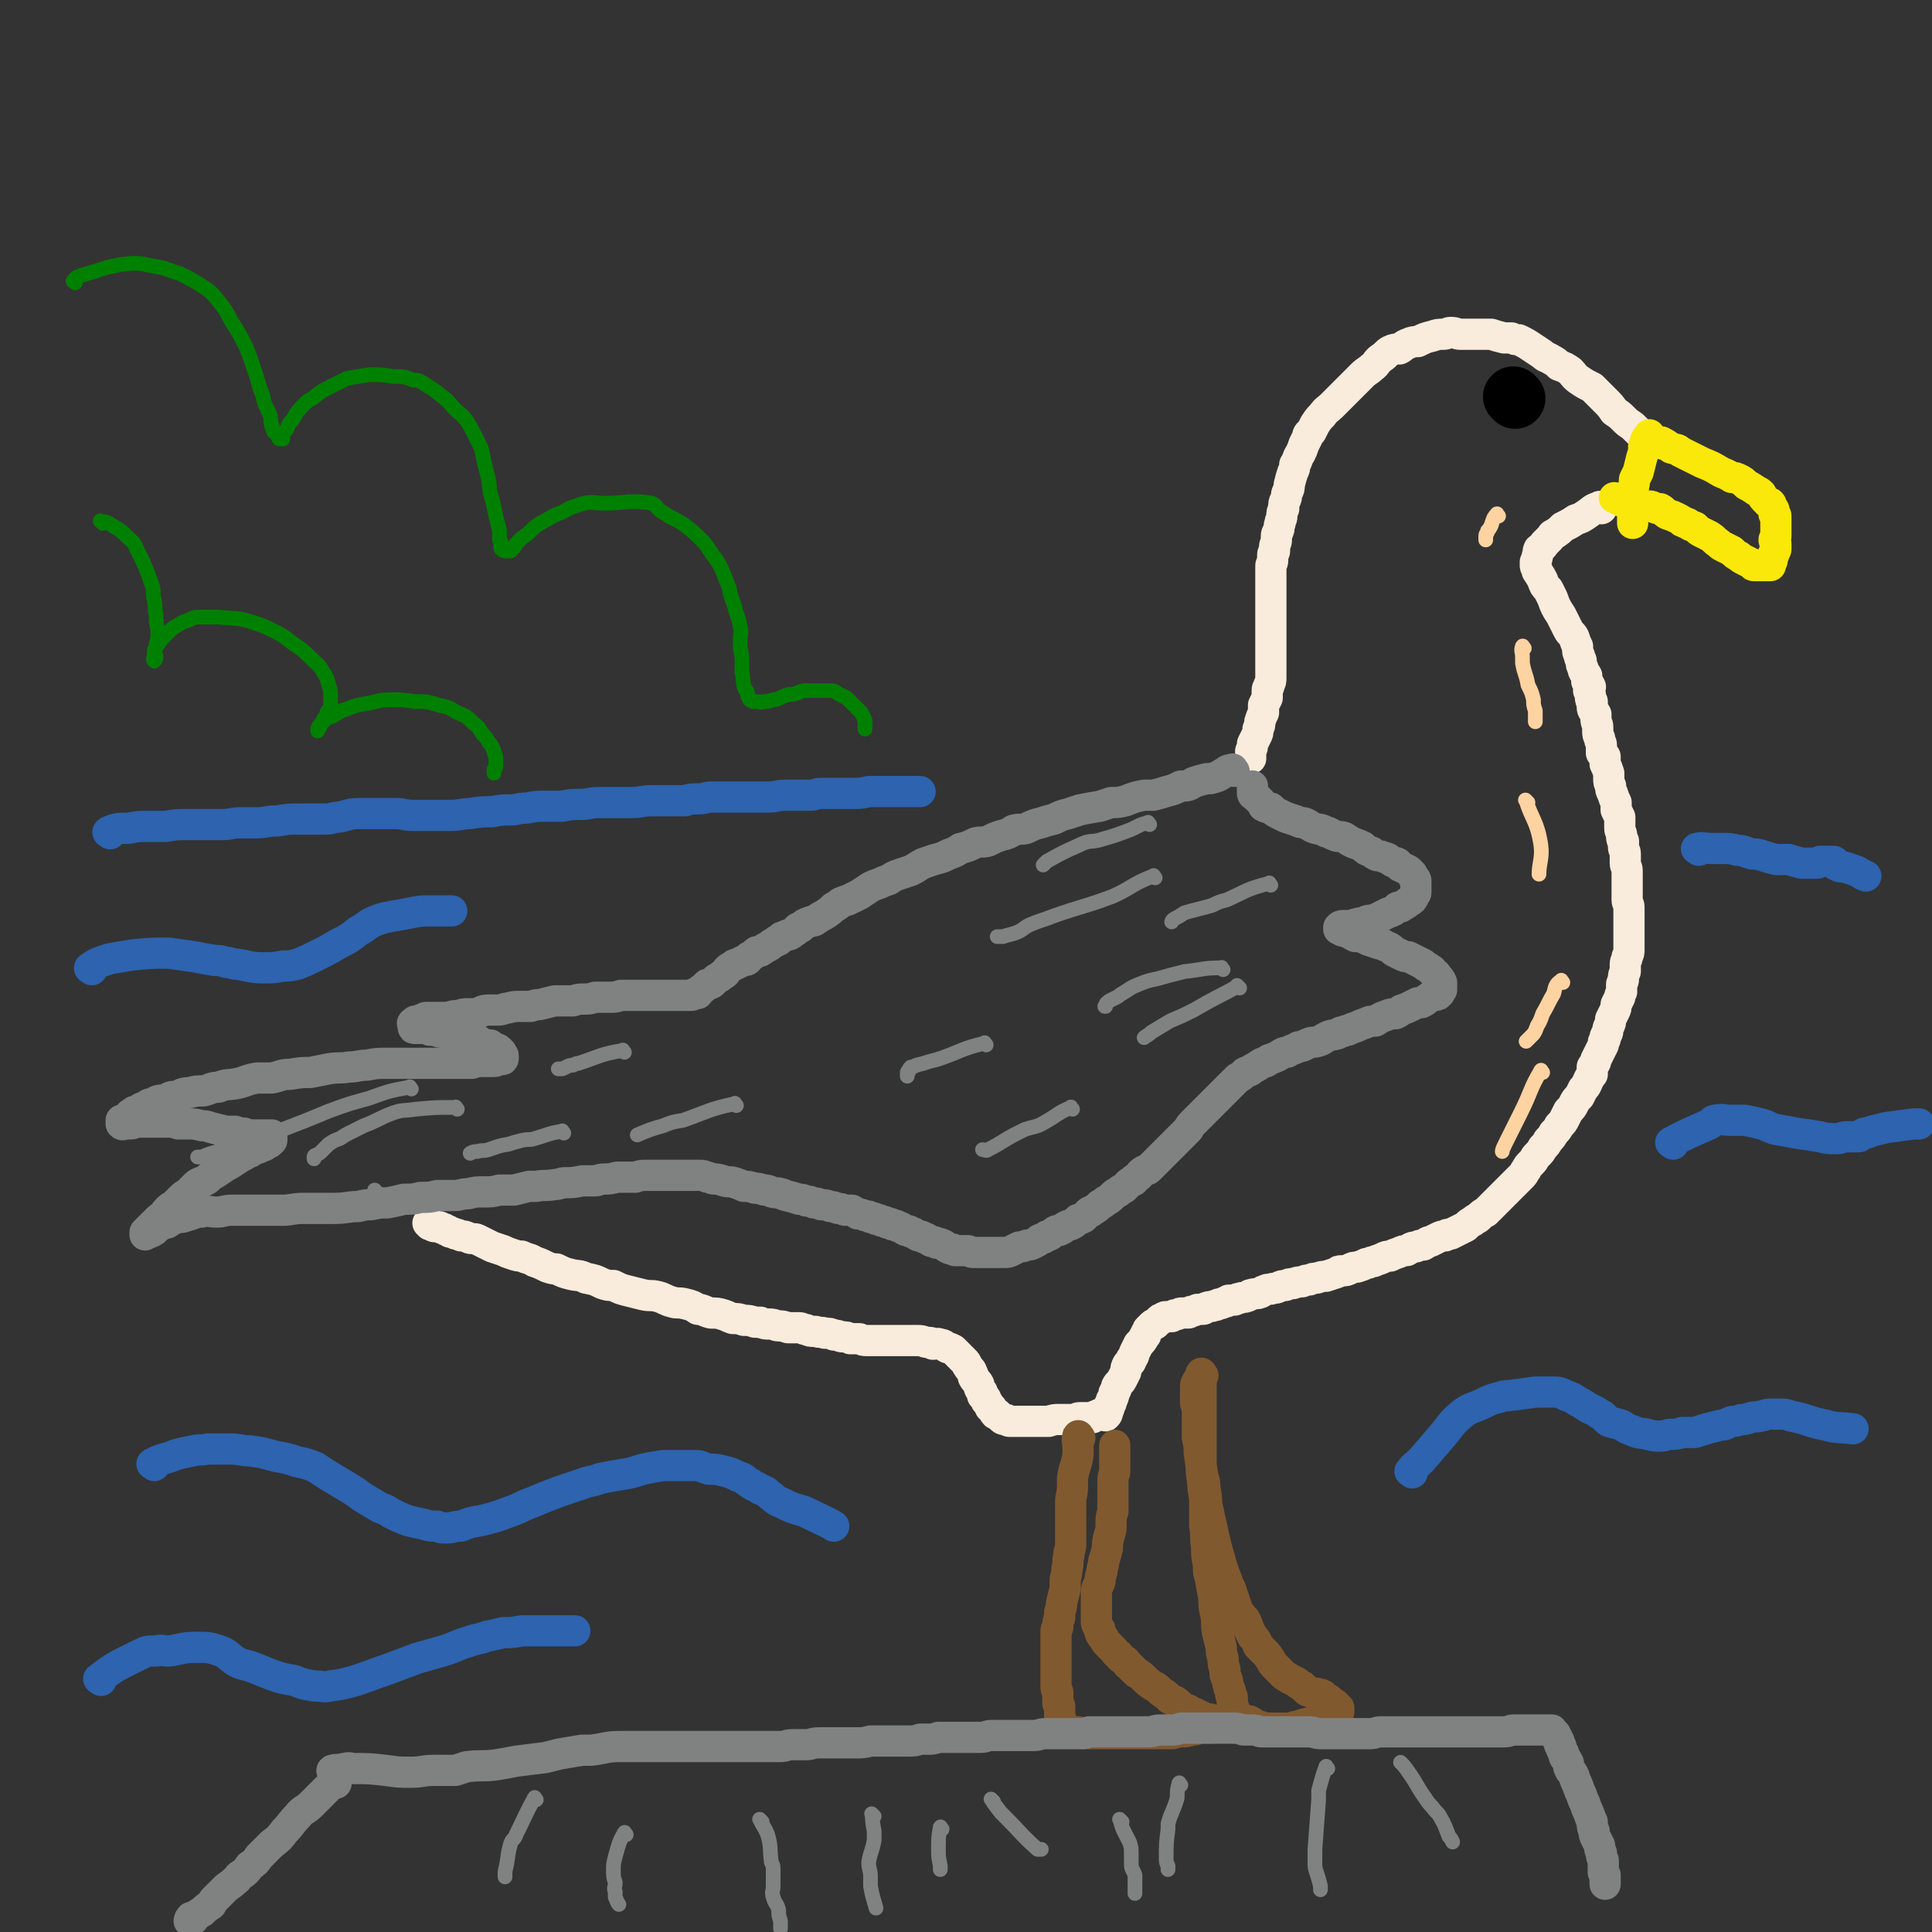 <svg viewBox='0 0 1052 1052' version='1.1' xmlns='http://www.w3.org/2000/svg' xmlns:xlink='http://www.w3.org/1999/xlink'><rect x="0" y="0" width="1052" height="1052" fill="#333333" stroke="none"/><g fill='none' stroke='#F9ECDC' stroke-width='17' stroke-linecap='round' stroke-linejoin='round'><path d='M894,237c-1,-1 -1,-1 -1,-1 -2,-2 -2,-2 -4,-4 -3,-2 -3,-2 -5,-4 -2,-2 -2,-2 -5,-4 -2,-3 -2,-3 -5,-6 -2,-2 -2,-2 -4,-4 -2,-2 -2,-2 -3,-3 -4,-2 -4,-2 -7,-4 -3,-2 -3,-3 -5,-5 -3,-2 -3,-2 -6,-3 -2,-2 -2,-2 -4,-3 -3,-2 -3,-1 -5,-3 -3,-2 -3,-2 -6,-4 -3,-2 -3,-2 -7,-4 -2,0 -2,0 -4,-1 -2,0 -2,0 -4,0 -4,-1 -4,-1 -7,-2 -3,0 -3,0 -6,0 -3,0 -3,0 -7,0 -2,0 -2,0 -4,0 -2,0 -2,-1 -5,-1 -2,0 -2,1 -4,1 -3,0 -3,0 -6,1 -4,1 -4,1 -8,3 -2,0 -3,0 -5,1 -3,1 -3,2 -5,3 -2,0 -3,0 -5,1 -2,1 -2,2 -5,4 -3,2 -2,3 -5,5 -2,2 -3,2 -5,4 -2,2 -2,2 -4,4 -1,1 -1,1 -2,2 -2,2 -2,2 -4,4 -2,2 -2,2 -4,4 -2,2 -2,2 -3,3 -2,2 -3,2 -5,5 -2,2 -2,2 -4,5 -1,2 -1,2 -2,4 -1,1 -2,1 -2,3 -1,2 -1,2 -2,4 -1,3 -1,3 -2,5 -2,3 -1,3 -3,6 0,2 0,2 -1,4 -1,3 -1,3 -2,7 0,2 0,2 -1,4 -1,2 0,2 -1,4 -1,2 -1,2 -1,5 -1,2 -1,2 -1,4 0,2 -1,2 -1,4 -1,2 0,2 -1,4 0,1 -1,1 -1,3 0,1 0,1 0,2 0,2 -1,2 -1,4 0,1 0,1 0,2 0,1 -1,1 -1,2 0,2 0,2 0,3 0,2 -1,2 -1,3 0,1 0,1 0,3 0,2 0,2 0,4 0,1 0,1 0,3 0,2 0,2 0,4 0,1 0,1 0,2 0,1 0,1 0,3 0,2 0,2 0,4 0,1 0,1 0,2 0,1 0,1 0,3 0,1 0,1 0,2 0,0 0,0 0,1 0,2 0,2 0,3 0,1 0,1 0,1 0,1 0,1 0,2 0,2 0,2 0,3 0,0 0,0 0,1 0,1 0,1 0,2 0,1 0,1 0,2 0,0 0,0 0,1 0,1 0,1 0,2 0,0 0,0 0,1 0,0 0,0 0,1 0,0 0,0 0,1 0,1 0,1 0,3 0,1 0,1 0,2 0,1 0,1 0,2 0,2 0,2 0,3 0,2 0,2 -1,4 0,2 -1,1 -1,3 0,2 0,2 0,4 -1,2 -1,2 -2,4 0,2 0,2 0,4 -1,2 -1,2 -2,5 0,2 0,2 -1,4 0,2 0,2 -1,4 -1,2 -1,2 -2,4 0,2 0,2 -1,4 0,1 0,1 0,2 0,1 0,1 0,2 '/><path d='M872,277c-1,-1 -1,-2 -1,-1 -4,1 -4,2 -7,4 -3,2 -3,2 -6,3 -3,2 -3,2 -7,4 -2,2 -2,2 -5,4 -1,0 -1,1 -2,2 -1,1 -1,1 -3,3 -1,2 -2,2 -3,3 -1,2 0,2 -1,4 0,1 0,1 -1,3 0,1 0,1 0,2 0,1 1,1 1,3 2,3 2,3 3,5 1,3 1,3 3,5 1,2 1,2 2,4 1,2 1,3 2,5 1,2 1,2 3,5 1,2 1,2 2,4 1,2 1,2 2,4 1,2 2,2 3,4 1,3 1,3 2,5 0,3 0,3 1,5 0,2 1,2 1,3 0,2 0,2 1,4 0,2 1,2 2,4 0,1 0,1 0,3 1,1 1,1 2,3 0,1 -1,1 -1,2 1,2 1,2 1,3 0,2 0,2 1,3 0,2 0,2 0,3 0,2 1,2 2,4 0,1 0,1 0,2 0,3 1,3 1,5 0,1 0,1 0,2 0,2 0,2 1,4 0,2 1,2 1,4 0,2 0,2 0,4 1,1 1,1 2,2 0,2 0,2 0,4 1,2 1,2 2,5 0,1 0,2 0,3 0,2 0,2 1,4 0,2 0,2 1,4 1,3 1,3 2,5 0,2 0,2 0,4 1,2 1,2 2,4 0,2 0,2 0,4 0,1 0,1 0,2 0,2 1,2 1,4 0,2 0,2 1,3 0,2 0,2 0,3 0,2 1,2 1,4 0,1 0,1 0,3 0,1 0,1 0,2 0,2 1,2 1,4 0,0 0,0 0,1 0,2 0,2 0,4 0,2 0,2 0,3 0,2 0,2 0,3 0,3 0,3 0,5 0,2 1,2 1,4 0,2 0,2 0,3 0,2 0,2 0,4 0,2 0,2 0,4 0,2 0,2 0,3 0,3 0,3 0,5 0,2 0,2 0,4 0,2 0,2 -1,4 0,2 -1,2 -1,4 0,2 0,2 0,4 -1,2 -1,2 -1,4 0,2 -1,2 -1,3 0,2 0,2 0,4 -1,2 -1,2 -1,3 -1,2 -1,2 -2,4 0,2 0,2 -1,4 -1,2 -1,2 -2,4 0,2 0,2 -1,4 -1,2 0,2 -1,4 -1,1 -1,1 -1,3 -1,1 -1,1 -1,3 -1,2 -1,2 -2,4 -1,2 -1,2 -2,4 0,2 -1,2 -2,4 0,2 0,2 0,4 -1,1 -1,1 -2,3 -1,2 -1,3 -3,5 -1,2 -1,2 -2,4 -2,2 -2,2 -3,4 -1,2 -1,2 -3,4 -1,2 -1,2 -2,4 -1,2 -1,2 -3,4 -1,2 -1,2 -3,4 -1,2 -1,2 -3,4 -1,2 -1,2 -3,4 -1,2 -1,2 -3,4 -2,2 -1,2 -3,4 -2,2 -2,2 -3,4 -1,1 -1,2 -2,3 -2,2 -2,2 -4,4 -1,1 -1,1 -3,3 -1,1 -1,1 -3,3 -1,1 -1,1 -3,3 -2,2 -2,2 -3,3 -2,2 -2,2 -4,4 -2,1 -2,1 -4,3 -1,1 -1,0 -3,2 -2,1 -2,1 -4,3 -2,1 -2,1 -4,2 -2,1 -2,1 -4,2 -2,0 -2,0 -3,1 -2,0 -2,0 -4,1 -2,1 -2,1 -4,2 -2,0 -2,1 -4,2 -2,0 -2,0 -4,1 -3,0 -3,1 -5,2 -2,0 -2,0 -4,1 -3,1 -3,1 -5,2 -2,0 -2,0 -4,1 -2,1 -3,1 -5,2 -2,0 -2,1 -4,1 -2,1 -2,1 -5,2 -2,0 -2,0 -4,1 -2,1 -2,1 -4,1 -2,0 -2,0 -3,1 -3,1 -3,1 -6,2 -2,0 -2,0 -5,1 -2,0 -2,0 -4,1 -2,0 -2,0 -4,1 -2,0 -2,0 -5,1 -2,0 -2,0 -4,1 -2,0 -2,0 -4,1 -2,1 -2,0 -4,1 -2,0 -2,0 -4,1 -1,0 -1,1 -2,1 -2,1 -2,0 -5,1 -1,0 -1,1 -2,1 -2,1 -2,0 -4,1 -2,0 -2,1 -3,1 -1,0 -2,0 -3,0 -1,1 -1,1 -2,1 -2,1 -2,1 -3,1 -1,0 -1,1 -3,1 -2,1 -2,0 -4,1 -1,0 -1,1 -2,1 -2,0 -2,0 -3,0 -2,1 -2,1 -3,1 -1,0 -1,1 -2,1 -2,0 -2,0 -4,0 -1,0 -1,1 -3,1 -1,0 -1,0 -2,1 -1,0 -1,0 -3,0 -1,0 -1,0 -2,1 -1,0 -1,0 -2,1 -1,1 -1,1 -2,2 -1,0 -1,0 -2,1 -1,1 -1,1 -2,2 0,0 0,1 -1,2 0,1 0,1 -1,2 -1,2 -1,2 -3,4 -1,2 -1,2 -2,4 -1,2 0,2 -2,4 0,2 -1,2 -2,3 -1,2 -1,2 -1,4 -1,2 -1,2 -2,4 -1,2 -2,2 -3,4 0,1 0,1 -1,3 -1,1 0,1 -1,3 0,1 -1,1 -1,2 0,0 0,1 0,1 -1,1 -1,1 -1,2 0,1 0,1 -1,2 0,0 0,0 0,1 0,0 0,0 0,0 0,1 0,1 -1,2 -1,0 -1,-1 -3,-1 -1,0 -1,1 -2,1 -1,0 -1,0 -2,1 -1,0 -1,0 -3,0 -2,0 -2,0 -4,0 -2,0 -2,1 -4,1 -2,0 -2,0 -4,0 -2,0 -2,0 -3,0 -3,0 -3,0 -6,1 -2,0 -2,0 -4,0 -2,0 -2,0 -4,0 -2,0 -2,0 -4,0 -1,0 -1,0 -2,0 -2,0 -2,0 -3,0 -1,0 -1,0 -2,0 -1,0 -1,0 -2,0 -1,0 -1,0 -2,-1 0,0 0,0 -1,0 -1,0 -1,0 -2,-1 0,0 0,0 -1,-1 0,0 0,0 -1,-1 -1,0 -1,0 -1,0 -1,-1 -1,-2 -2,-3 0,-1 -1,0 -1,-1 -1,-2 -1,-2 -2,-3 0,-2 -1,-2 -2,-3 0,-2 0,-2 -1,-3 -1,-1 -1,-2 -1,-3 -1,-2 -2,-2 -3,-4 0,-1 0,-1 -1,-3 0,-1 -1,-1 -2,-3 -1,-1 0,-1 -2,-3 0,0 0,0 -1,-1 -1,-1 -1,-1 -2,-2 -1,-1 -1,-1 -3,-3 -2,-1 -2,-1 -3,-1 -2,-1 -2,-2 -4,-2 -2,-1 -2,0 -4,0 -1,-1 -1,-1 -3,-1 -2,0 -2,-1 -5,-1 -2,0 -2,0 -4,0 -2,0 -2,0 -4,0 -2,0 -2,0 -4,0 -2,0 -2,0 -4,0 -2,0 -2,0 -4,0 -2,0 -2,0 -4,0 -2,0 -2,0 -4,0 -2,0 -2,0 -4,-1 -3,0 -2,0 -5,0 -2,-1 -2,-1 -4,-1 -2,0 -2,-1 -5,-1 -2,-1 -2,-1 -5,-1 -2,-1 -2,0 -5,-1 -3,0 -3,0 -5,-1 -2,0 -2,-1 -4,-1 -3,0 -3,0 -6,0 -3,-1 -3,-1 -5,-1 -2,0 -2,-1 -5,-1 -2,0 -3,0 -5,-1 -2,0 -2,0 -3,0 -3,-1 -3,-1 -6,-1 -3,-1 -3,-1 -6,-1 -3,-1 -2,-1 -5,-2 -3,-1 -4,-1 -7,-1 -4,-1 -4,-2 -7,-2 -3,-2 -3,-2 -7,-3 -4,-1 -4,0 -7,-1 -4,-1 -4,-2 -8,-3 -4,-1 -4,0 -8,-1 -4,-1 -4,-1 -8,-2 -4,-1 -4,-1 -8,-3 -3,0 -3,0 -6,-1 -4,-2 -4,-2 -9,-3 -4,-2 -4,-1 -8,-2 -4,-1 -4,-1 -8,-3 -2,0 -2,0 -5,-1 -4,-2 -4,-2 -7,-3 -3,-2 -3,-1 -7,-3 -2,0 -2,0 -5,-1 -3,-1 -3,-1 -5,-2 -3,-1 -3,-1 -6,-2 -2,-1 -2,-1 -4,-2 -2,-1 -2,-1 -4,-2 -2,-1 -3,0 -5,-1 -2,-1 -2,-1 -4,-1 -2,-1 -2,-1 -3,-1 -2,-1 -2,-1 -3,-1 -1,-1 -1,-1 -2,-1 -1,-1 -1,-1 -2,-1 -1,0 -1,-1 -2,-1 -1,0 -1,0 -2,0 -1,0 -1,0 -2,-1 0,0 0,0 -1,0 0,0 0,-1 0,-1 -1,0 -1,0 -1,0 '/></g>
<g fill='none' stroke='#808282' stroke-width='17' stroke-linecap='round' stroke-linejoin='round'><path d='M672,420c-1,-1 -1,-2 -1,-1 -3,0 -3,1 -5,2 -3,2 -3,2 -7,3 -1,0 -1,0 -2,0 -4,1 -4,1 -7,2 -3,2 -3,2 -7,2 -4,2 -4,2 -8,3 -3,1 -3,1 -7,2 -3,0 -3,0 -5,0 -5,1 -5,1 -10,3 -4,1 -4,1 -8,1 -3,1 -3,1 -6,2 -6,1 -6,1 -11,2 -3,1 -3,1 -6,2 -4,1 -4,1 -8,3 -4,1 -4,1 -7,2 -4,1 -4,1 -8,3 -3,1 -3,0 -7,1 -3,2 -3,2 -7,3 -3,1 -3,1 -7,3 -3,1 -4,0 -7,1 -4,2 -4,2 -8,3 -3,2 -3,2 -6,3 -4,2 -4,2 -8,3 -3,1 -3,1 -6,2 -4,2 -3,2 -7,4 -3,1 -3,1 -6,2 -3,1 -3,1 -6,3 -3,1 -3,1 -5,2 -3,1 -3,1 -5,2 -3,2 -3,2 -6,4 -2,1 -2,1 -4,2 -2,1 -2,1 -5,2 -3,1 -2,2 -5,3 -2,2 -2,2 -5,4 -2,1 -2,1 -5,3 -1,1 -1,0 -3,1 -3,1 -3,1 -5,3 -2,0 -2,1 -3,2 -2,1 -1,1 -3,2 -1,0 -2,0 -3,1 -2,0 -2,1 -3,2 -1,0 -1,0 -2,1 -2,1 -2,1 -3,2 -2,1 -2,1 -5,3 -2,0 -2,0 -3,1 -1,1 -1,1 -3,2 -1,2 -1,2 -3,2 -2,1 -2,1 -4,2 -1,0 -1,0 -2,1 -2,1 -2,1 -3,2 -1,2 -1,2 -3,3 -1,1 -1,1 -3,2 -1,1 -1,1 -2,2 -1,1 -2,1 -3,1 -1,1 -1,1 -2,2 -2,1 -2,2 -3,3 -1,0 -1,0 -2,0 -1,1 -1,1 -2,1 -1,0 -1,0 -1,0 -1,0 -1,0 -1,0 -1,0 -1,0 -1,0 -1,0 -1,0 -1,0 0,0 0,0 -1,0 -1,0 -1,0 -1,0 -1,0 -1,0 -1,0 -1,0 -1,0 -1,0 -1,0 -1,0 -1,0 -1,0 -1,0 -2,0 -1,0 -1,0 -2,0 -2,0 -2,0 -4,0 -2,0 -2,0 -3,0 -2,0 -2,0 -4,0 -2,0 -2,0 -4,0 -3,0 -3,0 -5,0 -3,0 -3,0 -5,0 -3,1 -3,1 -5,1 -3,0 -3,0 -5,0 -2,0 -2,0 -4,0 -3,1 -3,1 -6,1 -3,0 -3,0 -6,1 -2,0 -2,0 -5,0 -3,0 -3,0 -5,0 -4,1 -4,1 -8,2 -2,0 -2,0 -5,1 -3,0 -3,0 -6,0 -3,0 -3,0 -7,1 -2,0 -2,1 -5,1 -3,0 -3,0 -5,0 -4,0 -3,1 -7,2 -2,0 -2,0 -5,0 -3,0 -3,1 -5,1 -2,0 -2,0 -5,1 -2,0 -2,0 -4,0 -2,0 -2,0 -4,0 -2,0 -2,0 -4,0 -1,0 -1,1 -2,1 -1,0 -1,0 -2,1 -1,0 -1,0 -2,0 0,0 0,1 0,1 -1,0 -1,0 -1,0 -1,0 0,1 0,1 0,1 0,1 0,1 0,1 0,1 1,1 1,0 1,0 1,0 1,0 1,0 3,0 1,0 1,0 2,0 1,0 1,0 2,1 1,0 1,0 3,0 1,0 1,1 3,1 1,0 1,0 3,0 2,0 2,1 3,1 2,1 2,1 4,1 2,0 2,0 4,0 1,0 1,1 3,2 2,0 2,0 4,1 1,1 1,1 3,2 1,0 1,0 3,0 1,1 1,1 3,2 1,0 1,0 3,2 0,0 0,0 0,1 0,0 1,0 1,1 0,0 0,0 0,1 0,0 0,0 0,0 0,1 0,1 -1,1 -1,0 -1,0 -2,0 -1,0 0,1 -2,1 -1,0 -1,0 -3,0 -2,0 -2,0 -4,0 -2,0 -2,0 -5,1 -3,0 -3,0 -6,0 -4,0 -4,0 -7,0 -4,0 -4,0 -8,0 -4,0 -4,0 -8,0 -4,0 -4,0 -8,0 -5,0 -5,0 -9,0 -6,0 -6,0 -11,1 -5,0 -5,1 -10,1 -5,1 -5,0 -11,1 -5,1 -5,1 -10,2 -5,0 -5,0 -11,1 -5,0 -5,1 -10,2 -4,0 -4,0 -8,0 -6,1 -6,2 -11,3 -5,1 -5,0 -10,2 -4,0 -4,1 -8,2 -4,0 -4,0 -8,1 -4,0 -4,1 -7,2 -3,0 -3,0 -6,2 -4,0 -4,0 -7,2 -2,0 -2,0 -4,2 -2,0 -2,0 -4,2 -2,0 -2,0 -3,1 -2,1 -1,1 -2,2 -1,1 -1,1 -3,2 0,0 -1,0 -1,0 0,1 0,1 0,2 0,0 0,0 0,0 1,1 1,0 2,0 0,0 0,0 1,0 1,0 1,0 2,0 2,0 2,-1 5,-1 1,0 1,0 3,0 3,0 3,0 6,0 3,0 3,0 5,0 4,0 4,0 7,1 3,0 3,0 6,0 3,0 3,0 7,1 2,0 2,0 5,1 4,1 4,1 8,2 2,0 2,0 5,0 3,1 3,1 5,1 2,1 2,1 4,1 2,0 2,0 4,0 1,0 1,0 2,0 1,0 1,0 2,0 1,0 2,0 3,0 0,0 0,1 0,2 0,0 0,0 0,1 0,0 0,0 -1,1 -1,1 -1,0 -2,1 -1,1 -1,1 -2,1 -3,2 -3,1 -5,2 -2,2 -2,1 -5,3 -2,1 -2,1 -5,3 -3,2 -3,2 -5,3 -3,2 -3,2 -6,4 -2,1 -2,1 -4,3 -3,2 -3,1 -6,3 -2,2 -2,2 -4,4 -2,2 -2,1 -4,3 -2,2 -2,2 -4,4 -1,1 -2,1 -3,2 -2,2 -2,2 -3,4 -2,1 -2,1 -4,3 -1,1 -1,1 -2,2 -1,1 -1,1 -2,2 -1,1 -1,1 -2,2 0,0 0,0 0,1 0,0 0,1 0,0 1,0 1,0 3,-1 1,0 1,-1 2,-1 2,-2 2,-2 4,-3 1,-1 1,-1 3,-1 3,-2 3,-2 6,-3 2,0 2,0 5,-1 4,-1 4,-2 8,-2 4,-1 4,0 8,0 4,0 4,-1 8,-1 5,0 5,0 9,0 4,0 4,0 7,0 6,0 6,0 12,0 5,0 5,-1 11,-1 4,0 4,0 9,0 4,0 4,0 8,0 7,0 7,-1 13,-1 4,-1 4,-1 7,-1 5,-1 5,-1 9,-1 5,-1 5,-1 9,-2 5,0 5,0 9,-1 5,0 5,0 9,-1 5,0 5,0 9,0 4,0 4,-1 8,-1 4,-1 4,-1 9,-1 4,0 4,0 8,-1 4,0 4,0 8,0 4,-1 4,-1 8,-2 2,0 2,0 4,0 5,-1 5,0 10,-1 3,0 3,-1 6,-1 4,0 4,0 9,-1 3,0 3,0 7,0 2,0 2,-1 5,-1 3,0 3,0 7,-1 2,0 2,0 5,0 3,0 3,0 5,0 3,-1 3,-1 5,-1 2,0 2,0 4,0 2,0 2,0 4,0 2,0 2,0 4,0 2,0 2,0 4,0 1,0 1,0 2,0 2,0 2,0 5,0 1,0 1,0 3,0 2,0 2,0 4,0 2,0 2,0 4,1 2,0 2,1 4,1 2,0 2,0 5,1 3,1 3,0 6,1 3,1 3,1 5,2 3,0 3,0 6,1 2,0 2,0 5,1 2,0 2,0 4,1 3,1 3,0 5,1 2,0 2,1 3,1 4,1 4,1 7,2 2,0 2,0 4,1 2,0 2,0 4,1 2,0 2,0 4,1 3,0 3,0 5,1 2,0 2,0 4,1 2,0 2,0 4,1 2,0 2,0 4,0 2,1 1,1 3,2 2,0 2,0 4,1 2,0 2,0 3,1 2,0 2,0 3,1 2,0 2,0 3,1 2,0 2,0 3,1 2,0 2,0 3,1 2,0 2,0 3,1 2,0 2,1 4,2 2,0 2,0 3,1 2,0 2,1 4,2 2,0 2,0 3,1 2,0 2,1 4,2 2,0 2,0 3,1 2,0 2,0 4,1 1,1 1,1 3,2 2,0 2,0 3,1 2,0 2,0 3,0 2,0 2,0 4,0 1,0 1,1 3,1 1,0 1,0 3,0 1,0 1,0 3,0 2,0 2,0 3,0 2,0 2,0 4,0 2,0 2,0 4,0 2,0 2,0 4,-1 2,-1 2,-1 4,-2 2,0 2,0 4,-1 2,0 2,0 4,-1 2,-1 2,-1 3,-2 2,-1 2,0 4,-2 2,0 2,-1 4,-2 1,-1 1,-1 3,-1 2,-1 2,-1 3,-2 2,-1 2,-1 3,-1 2,-1 2,-1 4,-3 1,0 1,0 3,-1 1,-1 1,-1 3,-3 1,0 1,0 2,-1 2,-1 2,-1 4,-3 2,-1 2,-1 3,-2 2,-1 2,-1 4,-3 1,-1 1,-1 3,-2 1,-1 1,-1 3,-2 1,-1 1,-1 2,-2 1,-1 1,-1 3,-2 1,0 0,-1 1,-1 2,-2 2,-1 3,-3 1,-1 1,-1 3,-2 1,0 1,0 2,-1 1,-1 1,-1 2,-2 1,-1 1,-1 2,-2 1,-1 1,-1 2,-2 1,-1 1,-1 2,-2 1,-1 1,-1 2,-2 1,-1 1,-1 2,-2 1,-1 1,-1 3,-3 1,-1 1,-1 2,-2 2,-2 2,-2 4,-4 1,-1 0,-1 2,-3 1,-1 1,-1 3,-3 1,-1 1,-1 3,-3 2,-2 2,-2 4,-4 1,-1 1,-1 3,-3 1,-1 1,-1 3,-3 1,-1 1,-1 2,-2 2,-2 2,-2 3,-3 2,-2 2,-2 4,-4 2,-1 2,-1 4,-3 2,-1 2,0 4,-2 2,-1 2,-1 5,-3 2,-1 2,0 4,-2 3,-1 3,-1 5,-2 3,-2 3,-2 5,-2 3,-2 3,-1 6,-3 3,0 3,-1 6,-2 2,-1 2,0 5,-1 3,-1 3,-2 6,-3 3,-1 3,0 6,-2 2,0 2,-1 4,-1 2,-1 2,-1 5,-2 2,-1 2,-1 5,-2 2,-1 2,-1 5,-1 3,-2 3,-2 6,-3 2,-1 3,-1 5,-1 2,-1 2,-1 3,-2 3,-1 3,-1 5,-2 2,-1 2,-1 4,-2 1,0 1,0 2,0 2,-1 2,-1 3,-2 2,-1 1,-1 3,-2 0,0 1,0 1,0 2,0 2,0 2,-1 1,0 1,0 1,-1 1,-1 1,-1 1,-1 0,-1 0,-1 0,-1 0,-1 0,-1 0,-2 0,-1 0,-1 0,-1 -1,-2 -1,-2 -3,-4 0,-1 0,0 -1,-1 -1,-1 -1,-2 -2,-2 -2,-2 -2,-1 -4,-3 -2,-1 -2,-1 -4,-2 -2,-1 -2,-1 -4,-2 -2,0 -2,0 -4,-1 -2,-1 -2,-1 -4,-2 -2,-2 -2,-2 -5,-3 -1,-1 -1,-1 -3,-1 -3,-1 -3,-1 -6,-2 -2,-1 -2,-1 -4,-2 -2,0 -2,0 -3,0 -2,-1 -2,-1 -3,-2 -1,0 -1,0 -3,-1 0,0 0,0 -1,0 -1,-1 0,-1 -1,-1 0,-1 -1,0 -1,0 0,0 0,-1 0,-1 1,-1 1,-1 3,-1 1,0 1,0 3,0 2,0 2,-1 4,-1 2,-1 2,0 4,-1 2,-1 2,-1 5,-1 2,-1 2,-1 4,-2 2,-1 2,-1 4,-2 3,-1 3,-1 5,-3 2,0 2,0 3,-1 2,-1 2,-1 3,-2 2,-1 2,-1 3,-3 0,-1 1,-1 1,-2 0,-1 0,-1 0,-2 0,-1 0,-1 0,-2 0,-1 0,-1 0,-2 0,-1 0,-1 -1,-2 -1,-1 -1,-2 -1,-2 -1,-1 -1,-1 -2,-2 -2,-1 -2,-1 -4,-2 -1,0 -1,-1 -2,-2 -2,-1 -2,0 -3,-1 -2,-1 -2,-2 -4,-2 -2,-1 -2,-1 -4,-1 -2,-1 -2,-1 -3,-2 -3,-1 -3,-1 -5,-3 -2,-1 -2,-1 -5,-2 -2,-1 -2,-1 -5,-3 -3,-1 -3,0 -5,-1 -3,-1 -3,-2 -5,-2 -3,-2 -3,-1 -6,-2 -3,-1 -3,-2 -6,-3 -2,0 -2,0 -4,-1 -3,-1 -3,-1 -6,-2 -2,-1 -2,-1 -4,-2 -2,-1 -2,-1 -4,-3 -2,0 -2,0 -4,-1 -1,-2 -1,-2 -2,-3 -1,-1 -1,-1 -2,-2 -1,-1 -2,-1 -2,-2 0,-1 0,-1 0,-3 0,0 0,-1 0,-1 '/></g>
<g fill='none' stroke='#FAE80B' stroke-width='17' stroke-linecap='round' stroke-linejoin='round'><path d='M906,242c-1,-1 -2,-2 -1,-1 1,0 2,1 5,3 3,1 3,0 5,2 4,2 4,2 8,4 2,1 2,1 4,2 5,2 5,2 10,5 2,1 3,1 6,3 2,0 2,0 4,1 2,1 2,1 4,3 2,1 2,1 5,3 1,1 1,0 3,2 0,0 0,0 0,0 1,2 1,2 3,4 0,0 0,0 1,1 1,0 1,0 1,0 1,1 0,1 1,2 0,1 1,1 1,2 0,0 0,1 0,2 0,0 1,0 1,1 0,0 0,1 0,1 0,1 0,1 0,2 0,0 0,0 0,0 0,1 0,1 0,2 0,1 0,1 0,2 0,1 0,1 0,1 0,1 0,2 0,3 0,1 -1,1 -1,2 0,1 1,1 1,2 0,1 0,1 0,3 0,1 -1,1 -1,2 0,1 0,1 -1,2 0,0 0,0 0,1 0,1 0,1 0,1 0,1 -1,1 -1,1 0,1 0,1 0,2 0,0 -1,0 -1,0 -1,0 -1,0 -1,0 -1,0 -1,0 -1,0 -1,0 -1,0 -2,0 -1,0 -1,0 -2,0 -1,0 -1,0 -2,0 -1,0 0,-1 -1,-1 -2,-1 -2,-1 -4,-2 -2,-1 -2,-1 -3,-2 -2,-1 -2,-1 -4,-3 -2,-1 -2,-1 -4,-2 -2,-1 -2,-1 -3,-2 -3,-2 -2,-2 -5,-4 -2,-1 -2,-1 -4,-2 -2,-1 -2,-1 -4,-3 -2,-1 -2,0 -4,-2 -2,0 -1,-1 -3,-1 -1,-1 -1,-1 -3,-2 -2,-1 -2,-1 -5,-2 -2,-1 -2,-2 -4,-3 -2,0 -2,0 -4,-1 -2,-1 -2,0 -5,-1 -2,0 -2,0 -4,-1 -2,0 -2,-1 -4,-1 -2,0 -2,0 -4,0 -1,-1 -1,-1 -2,-1 -1,-1 -2,-1 -2,-1 '/><path d='M899,238c-1,-1 -1,-2 -1,-1 -2,2 -2,3 -3,6 0,3 0,3 -1,6 -1,4 -1,4 -2,8 -1,2 -1,2 -2,4 0,4 -1,4 -1,8 0,2 0,2 0,5 0,3 0,3 0,5 0,1 0,1 0,3 0,1 0,1 0,2 0,0 0,0 0,1 '/></g>
<g fill='none' stroke='#000000' stroke-width='33' stroke-linecap='round' stroke-linejoin='round'><path d='M825,217c-1,-1 -1,-1 -1,-1 '/></g>
<g fill='none' stroke='#81592F' stroke-width='17' stroke-linecap='round' stroke-linejoin='round'><path d='M588,783c-1,-1 -1,-2 -1,-1 -1,2 0,3 0,7 0,1 0,1 0,3 -1,7 -2,6 -3,13 0,2 0,2 0,4 0,5 -1,5 -1,9 0,3 0,3 0,6 0,4 0,4 0,9 0,2 0,2 0,5 0,2 0,2 0,3 0,3 -1,3 -1,6 -1,4 0,4 -1,7 0,4 -1,4 -1,7 0,2 0,2 0,4 -1,4 -1,4 -2,8 0,2 0,2 -1,5 0,1 0,1 0,3 -1,2 -1,2 -1,5 -1,1 -1,1 -1,3 0,1 0,1 0,3 0,2 0,2 0,4 0,3 0,3 0,6 0,3 0,3 0,5 0,1 0,1 0,3 0,1 0,1 0,3 0,1 0,1 0,3 0,1 0,1 0,3 0,1 1,1 1,3 0,1 0,1 0,2 0,2 0,2 0,3 0,1 0,1 1,2 0,2 0,2 0,4 0,1 0,1 0,2 0,1 1,1 1,3 1,1 0,1 0,2 0,0 0,1 0,2 0,0 0,0 0,0 0,1 0,1 0,1 0,0 1,0 1,0 1,0 1,0 1,0 1,0 1,0 1,0 2,0 2,0 3,0 1,0 1,0 3,0 1,0 1,1 3,1 2,0 3,0 5,0 2,0 2,0 4,0 4,0 4,0 8,0 2,0 2,0 5,0 2,0 2,0 5,0 4,0 4,0 8,0 3,0 3,0 6,0 4,0 4,0 7,0 2,0 2,-1 5,-1 3,0 3,0 6,-1 2,0 2,0 4,-1 1,0 1,0 3,0 1,0 1,0 3,0 1,0 1,0 1,0 2,-1 2,-1 3,-1 1,0 1,0 2,0 1,0 2,0 1,0 0,0 -1,-1 -2,-1 -1,-1 -1,0 -3,-1 -1,-1 -1,-1 -2,-2 -2,0 -2,0 -4,-1 -2,-1 -2,-1 -4,-2 -2,-1 -2,0 -4,-2 -3,-1 -3,-1 -5,-3 -2,-2 -3,-2 -5,-3 -2,-2 -2,-2 -5,-4 -2,-2 -2,-2 -4,-3 -3,-2 -3,-2 -5,-4 -2,-2 -2,-2 -4,-3 -2,-2 -2,-2 -4,-4 -2,-1 -1,-2 -3,-3 -1,-1 -2,-1 -3,-3 -2,-1 -1,-1 -3,-3 -1,-1 -1,-1 -3,-3 -1,-1 -1,-1 -2,-3 -1,-1 -1,-1 -2,-3 0,-2 0,-2 -1,-3 -1,-2 -1,-2 -1,-3 0,-3 0,-3 0,-5 0,-2 0,-2 0,-3 0,-2 0,-2 0,-4 0,-2 0,-2 0,-4 0,-3 1,-3 2,-6 0,-2 0,-2 1,-5 0,-3 1,-3 1,-6 1,-3 1,-3 2,-7 0,-3 0,-3 1,-7 1,-3 1,-3 1,-6 0,-4 0,-4 1,-7 0,-3 0,-3 0,-6 0,-3 0,-3 0,-5 0,-3 0,-3 0,-6 0,-3 1,-3 1,-5 0,-3 0,-3 0,-5 0,-2 0,-2 0,-4 0,-2 0,-2 0,-4 0,0 0,-1 0,-1 '/><path d='M655,749c-1,-1 -1,-2 -1,-1 -1,2 0,3 0,6 0,2 0,2 0,5 0,10 0,10 0,20 0,8 0,8 0,15 0,7 0,7 1,14 0,5 1,5 1,10 0,7 0,7 0,13 1,5 0,5 1,11 0,5 0,5 1,10 0,4 0,4 1,7 1,6 1,6 2,11 0,5 0,5 1,9 1,5 0,5 1,10 1,4 1,4 2,8 0,3 0,3 1,6 0,3 0,3 1,6 0,3 0,3 1,5 1,2 0,2 1,4 0,2 1,2 1,3 0,2 0,2 1,3 0,2 0,2 0,4 0,1 1,1 1,3 0,1 0,1 0,2 1,1 1,2 3,3 0,0 0,0 1,0 1,0 1,0 2,1 1,0 1,0 2,0 1,0 1,1 2,1 1,1 1,1 3,2 2,0 2,0 3,1 3,0 3,0 5,0 2,0 2,0 4,0 3,0 3,0 5,0 2,0 2,-1 4,-1 3,-1 3,-1 7,-2 2,0 2,0 4,-1 2,-1 1,-1 3,-2 2,0 2,0 4,-1 1,0 1,0 2,-1 1,0 1,0 2,-1 0,0 0,0 1,0 0,0 0,-1 0,-1 0,-1 0,-1 0,-1 -1,-1 -1,-1 -2,-2 -1,0 -1,0 -2,-1 -1,0 0,-1 -2,-2 0,0 -1,0 -2,-1 0,0 0,-1 -1,-1 -1,-1 -1,0 -3,-1 -2,0 -2,0 -4,-1 -1,0 -1,0 -2,-1 -1,-1 -1,-1 -2,-2 -2,-1 -2,-1 -3,-2 -2,-1 -2,-1 -4,-2 -1,-1 -2,-1 -3,-2 -2,-2 -2,-2 -4,-4 -2,-2 -2,-2 -3,-4 -2,-3 -2,-3 -4,-5 -2,-2 -2,-2 -3,-3 -1,-3 -1,-3 -3,-5 -1,-2 -1,-2 -2,-4 -1,-3 -1,-3 -2,-5 -2,-2 -2,-2 -4,-5 -1,-3 -1,-3 -2,-6 -1,-3 -1,-3 -2,-6 -2,-3 -1,-3 -3,-7 -1,-3 -1,-3 -2,-6 -1,-4 -1,-4 -2,-7 -1,-4 -1,-4 -2,-8 -1,-5 -1,-5 -2,-9 -1,-5 -1,-5 -2,-9 0,-4 0,-4 -1,-9 0,-3 0,-3 -1,-6 -1,-6 -1,-6 -2,-13 0,-4 0,-4 -1,-8 0,-4 0,-4 0,-7 0,-3 0,-3 0,-6 0,-3 0,-3 -1,-6 0,-2 0,-2 0,-5 0,-2 0,-2 0,-4 0,-1 0,-1 1,-3 0,0 0,0 1,0 '/></g>
<g fill='none' stroke='#2D63AF' stroke-width='17' stroke-linecap='round' stroke-linejoin='round'><path d='M60,454c-1,-1 -2,-1 -1,-1 4,-2 5,-2 11,-2 5,-1 5,-1 10,-1 5,0 5,0 10,0 6,-1 6,-1 11,-1 5,0 5,0 10,0 5,0 5,0 10,0 5,0 5,-1 10,-1 5,0 5,0 9,0 5,0 5,-1 11,-1 6,-1 6,-1 12,-1 7,0 7,0 14,0 4,0 4,-1 7,-1 6,-1 6,-2 11,-2 5,0 5,0 10,0 5,0 5,0 11,0 4,0 4,1 9,1 4,0 4,0 9,0 5,0 5,0 11,0 6,0 6,-1 11,-1 6,-1 6,-1 12,-1 5,-1 5,-1 10,-1 4,0 4,-1 9,-1 5,-1 5,-1 10,-1 5,0 5,0 9,0 5,-1 5,-1 10,-1 5,0 5,-1 10,-1 4,0 4,0 8,0 5,0 5,0 10,0 5,0 5,-1 11,-1 4,0 4,0 8,0 5,0 5,0 10,0 3,-1 3,-1 7,-1 4,0 4,-1 7,-1 4,0 4,0 8,0 4,0 4,0 8,0 4,0 4,0 8,0 4,0 4,0 7,0 5,0 5,-1 9,-1 4,0 4,0 7,0 3,0 4,0 7,0 3,0 3,-1 6,-1 5,0 5,0 10,0 4,0 4,0 8,0 4,0 4,0 8,-1 3,0 3,0 7,0 3,0 3,0 6,0 3,0 3,0 5,0 4,0 4,0 7,0 1,0 2,0 3,0 '/><path d='M925,463c-1,-1 -2,-1 -1,-1 3,-1 4,0 8,0 3,0 3,0 6,0 4,0 4,0 8,1 4,0 4,1 8,2 3,0 3,0 6,1 3,1 3,1 7,2 3,0 3,0 7,0 3,1 3,1 7,2 2,0 2,0 4,0 0,0 1,0 1,0 1,0 2,0 3,0 1,0 1,0 2,-1 1,0 1,0 2,0 1,0 1,0 2,0 1,0 1,0 2,0 1,0 1,0 1,0 1,0 1,0 1,1 0,0 0,1 1,1 0,0 0,0 1,0 0,0 0,1 1,1 1,0 1,0 2,0 3,1 3,1 6,2 3,1 3,2 6,3 '/><path d='M84,798c-1,-1 -2,-1 -1,-1 5,-3 6,-2 13,-5 4,-1 4,-1 9,-2 4,-1 4,0 8,-1 6,0 6,0 12,0 6,0 6,1 11,1 7,1 7,1 14,3 6,1 6,1 12,3 5,1 5,1 10,3 3,2 3,2 6,4 5,3 5,3 10,6 5,3 5,3 9,6 5,3 5,3 10,6 3,1 3,1 6,3 4,2 4,2 9,4 4,1 4,1 9,2 3,1 3,1 7,1 2,1 2,1 5,1 4,0 4,-1 8,-1 5,-2 5,-2 11,-3 8,-2 8,-2 16,-5 6,-2 6,-3 12,-5 7,-3 7,-3 15,-6 6,-2 6,-2 12,-4 5,-2 5,-1 10,-3 5,-1 5,-1 11,-2 6,-1 6,-1 12,-3 5,-1 5,-1 11,-2 4,0 5,0 9,0 4,0 4,0 9,0 3,0 3,1 7,2 4,0 4,0 8,1 4,1 4,1 8,3 4,1 3,2 7,4 2,2 3,1 5,3 3,1 3,1 5,3 3,2 3,3 6,4 6,3 6,3 13,5 8,4 13,6 16,8 '/><path d='M769,802c-1,-1 -2,-1 -1,-1 2,-3 3,-3 6,-6 6,-7 6,-7 12,-14 5,-6 4,-6 10,-11 5,-4 6,-3 12,-6 4,-2 4,-2 8,-3 3,-1 3,-1 5,-1 8,-1 8,-1 15,-2 5,0 5,0 9,0 4,0 4,0 8,2 3,1 3,1 6,3 2,1 2,1 5,3 3,2 3,1 7,4 3,1 2,2 5,4 3,1 4,1 7,2 3,2 3,2 6,3 4,2 4,1 8,2 4,1 4,1 7,1 3,0 3,-1 6,-1 3,0 3,0 6,-1 4,0 4,0 7,0 3,-1 3,-1 6,-2 4,-1 4,-1 8,-2 3,0 3,-1 6,-2 2,0 2,0 5,-1 2,0 2,0 5,-1 3,-1 3,0 6,-1 2,0 2,-1 5,-1 3,0 3,0 5,0 3,0 3,0 6,1 10,2 9,3 19,5 7,2 8,1 15,2 '/><path d='M911,623c-1,-1 -2,-1 -1,-1 9,-5 10,-5 21,-10 2,-1 1,-2 3,-2 4,-1 4,0 8,0 4,0 4,0 8,0 5,1 5,1 9,2 4,1 4,2 8,3 6,1 6,1 11,2 7,1 7,1 13,2 4,1 4,1 9,1 3,0 3,-1 5,-1 3,0 4,0 7,0 1,0 1,-1 3,-2 2,0 2,0 4,-1 4,-1 4,-1 8,-2 7,-1 8,-1 15,-2 2,0 2,0 3,0 '/><path d='M55,915c-1,-1 -2,-1 -1,-1 9,-7 10,-7 22,-13 4,-2 4,-2 9,-2 3,-1 3,0 7,0 7,-1 7,-2 15,-2 7,0 7,0 13,2 5,2 4,3 9,6 4,2 4,1 9,3 5,2 5,2 10,4 6,2 6,2 12,3 5,2 5,2 11,3 5,0 5,1 9,0 7,-1 7,-1 14,-3 9,-3 8,-3 17,-6 8,-3 8,-3 16,-6 7,-2 7,-2 14,-4 7,-2 7,-3 14,-5 5,-2 5,-1 10,-3 5,-1 5,-1 9,-2 5,0 5,0 10,-1 6,0 6,0 12,0 6,0 6,0 12,0 2,0 4,0 5,0 '/><path d='M50,528c-1,-1 -2,-1 -1,-1 4,-3 5,-3 11,-5 6,-1 6,-1 12,-2 10,-1 10,-1 20,-1 7,1 7,1 14,2 5,1 5,1 11,2 3,0 3,0 6,1 3,0 3,1 6,1 7,1 7,2 15,2 5,0 5,0 10,-1 4,0 4,0 8,-1 5,-2 5,-2 11,-5 6,-3 6,-3 11,-6 6,-3 6,-3 11,-7 4,-2 4,-3 8,-5 5,-2 5,-2 10,-3 6,-1 6,-1 11,-2 5,-1 5,-1 10,-1 4,0 4,0 9,0 1,0 2,0 3,0 '/></g>
<g fill='none' stroke='#808282' stroke-width='17' stroke-linecap='round' stroke-linejoin='round'><path d='M183,971c-1,-1 -1,-2 -1,-1 -1,0 -1,1 -1,1 -2,2 -2,2 -4,4 -4,4 -4,4 -8,8 -3,3 -4,2 -7,6 -4,4 -3,4 -7,8 -3,4 -3,4 -7,7 -4,4 -4,4 -7,7 -2,3 -2,3 -5,5 -2,3 -2,3 -5,5 -2,1 -1,2 -3,3 -3,3 -3,2 -6,5 -1,1 -1,1 -3,3 -1,1 -1,1 -2,2 -1,1 -1,1 -2,3 -3,2 -3,2 -5,4 -2,1 -2,1 -4,3 -1,0 0,1 -1,1 -1,1 -2,1 -2,1 0,0 0,-1 1,-2 0,0 0,0 1,0 '/><path d='M182,965c-1,-1 -2,-1 -1,-1 2,-1 3,0 6,-1 2,0 2,-1 5,0 9,0 9,0 18,1 7,1 7,1 14,1 6,0 6,-1 12,-1 6,0 6,0 12,0 3,-1 3,-1 6,-2 8,-1 8,0 16,-1 6,-1 6,-1 11,-2 8,-1 8,-1 16,-2 4,-1 4,-1 8,-2 6,-1 6,-1 12,-2 2,0 2,0 5,0 8,-1 8,-2 16,-2 4,0 4,0 9,0 4,0 4,0 8,0 5,0 5,0 9,0 2,0 2,0 5,0 5,0 5,0 10,0 3,0 3,0 6,0 3,0 3,0 7,0 3,0 3,0 6,0 4,0 4,0 8,0 3,0 3,0 7,0 3,0 3,0 7,0 2,0 2,0 5,0 3,0 3,-1 7,-1 3,0 3,0 7,0 3,0 3,-1 7,-1 3,0 3,0 7,0 4,0 4,0 7,0 3,0 3,0 6,0 4,0 4,0 8,-1 4,0 4,0 7,0 4,0 4,0 7,0 3,0 3,0 7,0 3,0 3,0 6,-1 2,0 2,0 4,0 3,0 3,0 6,-1 2,0 2,0 5,0 3,0 3,0 6,0 3,0 3,0 6,0 3,0 3,0 6,0 3,0 3,-1 6,-1 3,0 3,0 5,0 3,0 3,0 6,0 2,0 2,0 4,0 4,0 4,0 8,0 3,0 3,-1 6,-1 3,0 3,0 6,0 3,0 3,0 6,0 4,0 4,0 7,0 3,0 3,0 5,-1 4,0 4,0 7,0 3,0 3,0 7,0 3,0 3,0 6,0 3,0 3,0 7,0 3,0 3,0 5,0 4,0 3,-1 7,-1 3,0 3,0 6,0 2,0 2,0 5,-1 3,0 3,0 6,0 2,0 2,0 5,0 3,0 3,0 6,0 3,0 3,0 6,0 2,0 2,0 5,0 3,0 3,0 6,1 2,0 2,0 5,0 3,0 3,1 5,1 3,0 3,0 5,0 3,0 3,0 6,0 3,0 3,0 7,0 3,0 3,0 7,0 4,0 4,1 7,1 4,0 4,0 7,0 3,0 3,0 7,0 3,0 3,0 7,0 3,0 3,0 6,0 3,0 3,-1 6,-1 3,0 3,0 7,0 4,0 4,0 7,0 3,0 3,0 7,0 3,0 3,0 7,0 3,0 3,0 5,0 3,0 3,0 6,0 3,0 3,0 6,0 2,0 2,0 5,0 2,0 2,0 4,0 3,0 3,0 5,0 2,0 2,0 4,0 2,0 2,0 4,0 3,0 3,-1 5,-1 2,0 2,0 3,0 2,0 2,0 4,0 2,0 2,0 3,0 1,0 1,0 3,0 1,0 1,0 2,0 1,0 1,0 2,0 1,0 1,0 2,0 1,0 1,0 2,0 0,0 0,0 0,1 0,0 1,0 1,1 1,0 1,0 1,1 1,1 1,1 1,2 1,1 1,1 1,2 0,1 0,1 1,2 0,1 0,1 1,3 1,1 0,1 1,3 1,1 1,1 2,3 0,2 0,2 1,4 1,1 1,1 2,3 1,3 1,3 2,5 1,3 1,3 2,5 1,3 1,3 2,5 1,3 1,3 2,5 1,3 1,3 2,5 0,3 0,3 1,5 0,2 0,2 1,4 1,2 1,2 2,4 0,2 0,2 1,4 0,2 0,2 1,4 0,2 0,2 0,3 0,1 0,1 0,3 0,1 0,1 1,2 0,1 0,1 0,3 0,0 0,0 0,1 0,0 0,0 0,1 0,0 0,0 0,0 '/></g>
<g fill='none' stroke='#808282' stroke-width='8' stroke-linecap='round' stroke-linejoin='round'><path d='M292,980c-1,-1 -1,-2 -1,-1 -5,9 -5,10 -10,20 -1,3 -2,2 -3,5 -2,7 -1,7 -3,15 0,1 0,3 0,3 '/><path d='M341,999c-1,-1 -1,-2 -1,-1 -3,5 -3,6 -5,13 -1,4 -1,4 -1,7 0,4 0,4 1,7 0,3 -1,3 0,5 0,2 0,2 0,3 1,2 1,3 2,4 '/><path d='M415,992c-1,-1 -2,-2 -1,-1 1,3 2,3 4,8 2,7 1,7 2,15 1,2 1,2 1,4 0,5 0,5 0,9 0,3 -1,3 0,6 1,4 2,3 3,7 0,3 0,3 1,6 0,2 0,4 0,4 '/><path d='M476,989c-1,-1 -2,-2 -1,-1 0,3 0,4 1,9 0,2 0,2 0,5 -1,6 -2,6 -3,12 0,4 1,4 1,8 0,3 0,3 0,5 1,6 2,8 3,12 '/><path d='M541,981c-1,-1 -2,-2 -1,-1 1,2 2,3 5,7 1,1 1,1 3,3 8,8 8,9 17,17 0,0 2,0 2,0 '/><path d='M643,972c-1,-1 -1,-2 -1,-1 -1,3 -1,4 -1,8 -2,7 -3,7 -5,14 0,1 0,1 0,3 -1,8 -1,8 -1,16 0,2 0,2 1,4 0,1 0,1 0,2 '/><path d='M723,963c-1,-1 -1,-2 -1,-1 -2,5 -2,6 -4,13 0,2 0,2 0,5 -1,13 -1,13 -2,27 0,3 0,3 0,7 0,3 0,3 1,6 1,3 1,3 2,7 0,1 0,1 0,2 '/><path d='M764,961c-1,-1 -2,-2 -1,-1 1,1 2,2 4,5 5,7 4,7 9,14 2,3 2,3 4,5 2,3 3,3 4,5 3,5 3,6 5,11 1,1 1,1 2,3 '/><path d='M611,992c-1,-1 -2,-2 -1,-1 1,5 2,6 5,12 1,3 1,3 1,7 0,2 0,2 0,5 0,3 1,3 2,6 0,5 0,5 0,10 '/><path d='M513,996c-1,-1 -1,-2 -1,-1 -1,5 -1,6 -1,12 0,4 0,4 1,9 0,1 0,1 0,2 '/><path d='M629,478c-1,-1 -1,-2 -1,-1 -11,4 -11,6 -22,11 -16,6 -16,5 -33,11 -5,2 -6,2 -11,4 -5,2 -4,3 -9,5 -3,1 -4,1 -7,2 -1,0 -1,0 -3,0 0,0 0,0 0,0 '/><path d='M666,528c-1,-1 -1,-2 -1,-1 -10,0 -10,1 -20,2 -8,2 -8,2 -15,4 -5,1 -5,1 -10,3 -5,2 -4,2 -9,5 -2,1 -1,1 -3,2 -2,1 -2,1 -4,2 -1,1 -2,1 -2,3 -1,0 0,0 0,0 '/><path d='M537,569c-1,-1 -1,-2 -1,-1 -12,3 -12,4 -23,8 -3,1 -3,1 -7,2 -3,1 -3,1 -7,2 -2,1 -2,1 -3,1 -1,1 -1,1 -1,2 0,1 -1,0 -1,1 0,1 0,1 0,2 '/><path d='M584,604c-1,-1 -1,-2 -1,-1 -7,3 -7,4 -14,8 -5,3 -5,2 -11,4 -2,1 -2,1 -4,2 -8,4 -8,5 -16,9 -1,1 -2,0 -3,0 '/><path d='M692,482c-1,-1 -1,-2 -1,-1 -12,3 -12,4 -23,9 -4,1 -4,1 -8,3 -7,2 -8,2 -15,4 -3,2 -3,2 -5,3 -2,1 -2,2 -2,2 '/><path d='M626,449c-1,-1 -1,-2 -1,-1 -5,1 -5,2 -10,4 -8,3 -8,3 -15,5 -6,2 -6,0 -12,3 -9,4 -9,4 -18,9 -1,1 -1,1 -2,2 '/><path d='M675,538c-1,-1 -1,-1 -1,-1 -1,-1 0,0 0,0 -11,6 -12,6 -24,13 -6,3 -6,3 -13,6 -5,3 -5,3 -10,6 -2,2 -3,2 -4,3 '/><path d='M340,573c-1,-1 -1,-2 -1,-1 -12,2 -12,3 -24,7 -1,0 -1,0 -3,1 -3,0 -3,1 -6,2 -1,0 -2,0 -2,0 '/><path d='M307,617c-1,-1 -1,-2 -1,-1 -7,1 -8,2 -15,4 -3,1 -3,0 -7,1 -4,1 -4,1 -7,2 -6,1 -5,1 -11,3 -3,1 -3,0 -6,1 -2,0 -2,0 -4,1 0,0 0,0 0,0 '/><path d='M224,593c-1,-1 -1,-2 -1,-1 -11,2 -11,2 -22,6 -11,3 -11,3 -22,7 -12,5 -12,5 -25,10 -9,4 -9,4 -18,7 -6,2 -7,1 -14,4 -4,1 -3,1 -7,2 -3,1 -3,1 -5,2 -1,0 -2,0 -2,0 -1,0 0,0 1,0 '/><path d='M401,602c-1,-1 -1,-2 -1,-1 -14,3 -14,4 -28,9 -6,1 -6,1 -11,3 -7,2 -7,2 -14,5 '/><path d='M249,604c-1,-1 -1,-2 -1,-1 -11,0 -11,0 -22,1 -6,1 -6,0 -12,2 -8,3 -8,4 -16,7 -4,2 -4,2 -8,4 -2,1 -2,1 -5,3 -3,1 -3,1 -6,3 -2,2 -2,2 -4,4 -1,1 -1,1 -3,2 0,0 -1,0 -1,1 0,0 0,0 0,1 '/><path d='M205,649c-1,-1 -1,-1 -1,-1 '/></g>
<g fill='none' stroke='#008000' stroke-width='8' stroke-linecap='round' stroke-linejoin='round'><path d='M41,154c-1,-1 -2,-1 -1,-1 1,-2 2,-2 4,-3 11,-3 11,-4 22,-6 8,-1 9,-1 18,1 7,1 7,2 14,4 6,3 6,3 11,6 6,4 6,4 10,9 4,5 4,5 7,11 4,6 4,6 8,14 2,5 2,5 4,11 3,8 2,8 5,15 1,6 2,6 4,11 1,3 0,3 1,6 1,1 0,1 1,3 1,1 1,0 2,2 1,0 0,1 1,2 1,0 1,0 2,0 0,0 0,-1 0,-2 0,-1 0,-1 1,-2 2,-2 1,-2 3,-5 3,-3 2,-4 5,-7 3,-3 3,-4 7,-6 5,-4 5,-4 11,-7 4,-2 4,-2 8,-4 6,-1 6,-1 12,-2 7,0 7,0 13,1 6,0 6,0 11,2 3,0 3,0 6,2 5,3 5,3 10,7 4,3 3,3 7,7 3,3 3,2 6,6 2,3 2,3 4,7 2,4 2,4 4,8 1,4 1,5 2,9 1,4 1,4 2,8 1,5 0,5 2,11 1,4 1,4 2,9 1,4 1,4 2,8 0,2 0,2 0,5 1,1 1,1 1,3 0,0 -1,1 0,2 1,1 1,1 3,1 0,0 1,0 2,0 1,-1 1,-1 2,-2 1,-2 1,-2 3,-4 2,-2 3,-2 5,-4 3,-3 3,-3 6,-5 6,-3 6,-4 12,-6 5,-3 6,-3 12,-5 5,-1 5,0 11,0 13,0 13,-2 26,0 3,1 2,3 6,5 6,4 6,3 12,7 5,4 5,4 9,8 4,4 3,4 6,8 3,4 3,4 5,8 2,5 2,5 4,10 1,5 1,5 3,10 1,5 2,5 3,11 1,4 0,4 0,9 0,5 1,5 1,10 0,3 0,3 0,6 1,3 0,3 1,7 0,2 1,2 2,4 0,2 0,2 1,3 0,1 0,1 2,2 0,0 1,0 2,0 2,0 2,1 4,0 2,0 2,0 5,-1 3,0 3,-1 6,-2 3,-1 2,-1 5,-1 4,-1 4,-2 7,-2 4,0 4,0 7,0 2,0 3,0 5,0 3,0 3,0 6,2 2,1 2,1 4,2 2,2 2,2 4,4 2,2 2,2 4,4 1,2 1,2 2,4 0,1 0,1 0,3 0,0 0,1 0,2 '/><path d='M56,285c-1,-1 -2,-2 -1,-1 2,0 3,0 6,2 5,3 5,3 9,7 2,2 3,2 4,5 5,10 5,10 9,21 1,4 0,4 1,8 1,4 0,4 1,8 0,4 0,4 1,8 0,4 0,4 -1,8 0,2 -1,2 -1,4 0,1 1,1 1,3 0,1 -1,2 -1,2 -1,-1 0,-2 0,-4 0,-1 0,-1 0,-2 2,-3 2,-3 4,-6 3,-3 3,-3 6,-6 4,-2 4,-3 8,-4 4,-2 4,-2 8,-2 5,0 5,0 9,0 8,1 8,0 16,2 6,2 7,2 13,5 6,3 6,3 11,7 6,4 6,4 11,9 3,3 4,3 6,7 2,3 2,3 3,7 1,3 1,3 1,6 0,2 0,2 0,4 0,3 -1,3 -2,5 0,2 -1,2 -2,4 0,1 0,1 -1,2 -1,1 0,1 -1,2 0,0 -1,0 -1,1 0,0 0,1 0,1 0,-1 0,-2 1,-3 1,-1 1,-1 2,-2 2,-2 2,-2 5,-3 4,-2 4,-3 8,-4 5,-2 5,-2 11,-3 6,-1 6,-2 13,-2 6,0 6,0 13,1 6,0 7,0 13,2 5,1 5,1 10,4 5,2 5,2 9,6 3,2 3,3 5,6 2,2 2,2 3,4 2,2 2,3 3,5 0,2 1,2 1,4 0,2 0,2 0,4 0,1 0,1 -1,2 0,0 0,0 0,1 0,0 0,0 0,1 '/></g>
<g fill='none' stroke='#FED3A2' stroke-width='8' stroke-linecap='round' stroke-linejoin='round'><path d='M816,281c-1,-1 -1,-2 -1,-1 -2,2 -2,3 -3,6 -1,2 -1,2 -2,3 0,2 -1,1 -1,3 0,1 0,1 0,2 '/><path d='M830,353c-1,-1 -1,-2 -1,-1 -1,2 0,3 0,6 0,1 0,1 0,3 1,6 2,6 3,12 2,4 2,4 3,8 0,3 0,3 1,6 0,1 0,1 0,2 0,1 0,1 0,2 0,1 0,1 0,2 '/><path d='M851,535c-1,-1 -1,-2 -1,-1 -3,2 -3,3 -4,7 -3,5 -3,6 -6,11 -1,3 -1,3 -2,5 -2,3 -1,3 -3,6 -2,2 -3,3 -4,4 '/><path d='M832,437c-1,-1 -2,-2 -1,-1 3,10 6,11 8,24 1,7 -1,10 -1,16 '/><path d='M840,584c-1,-1 -1,-2 -1,-1 -6,10 -5,11 -11,23 -4,8 -4,8 -8,16 -1,2 -2,4 -2,5 '/></g>
</svg>